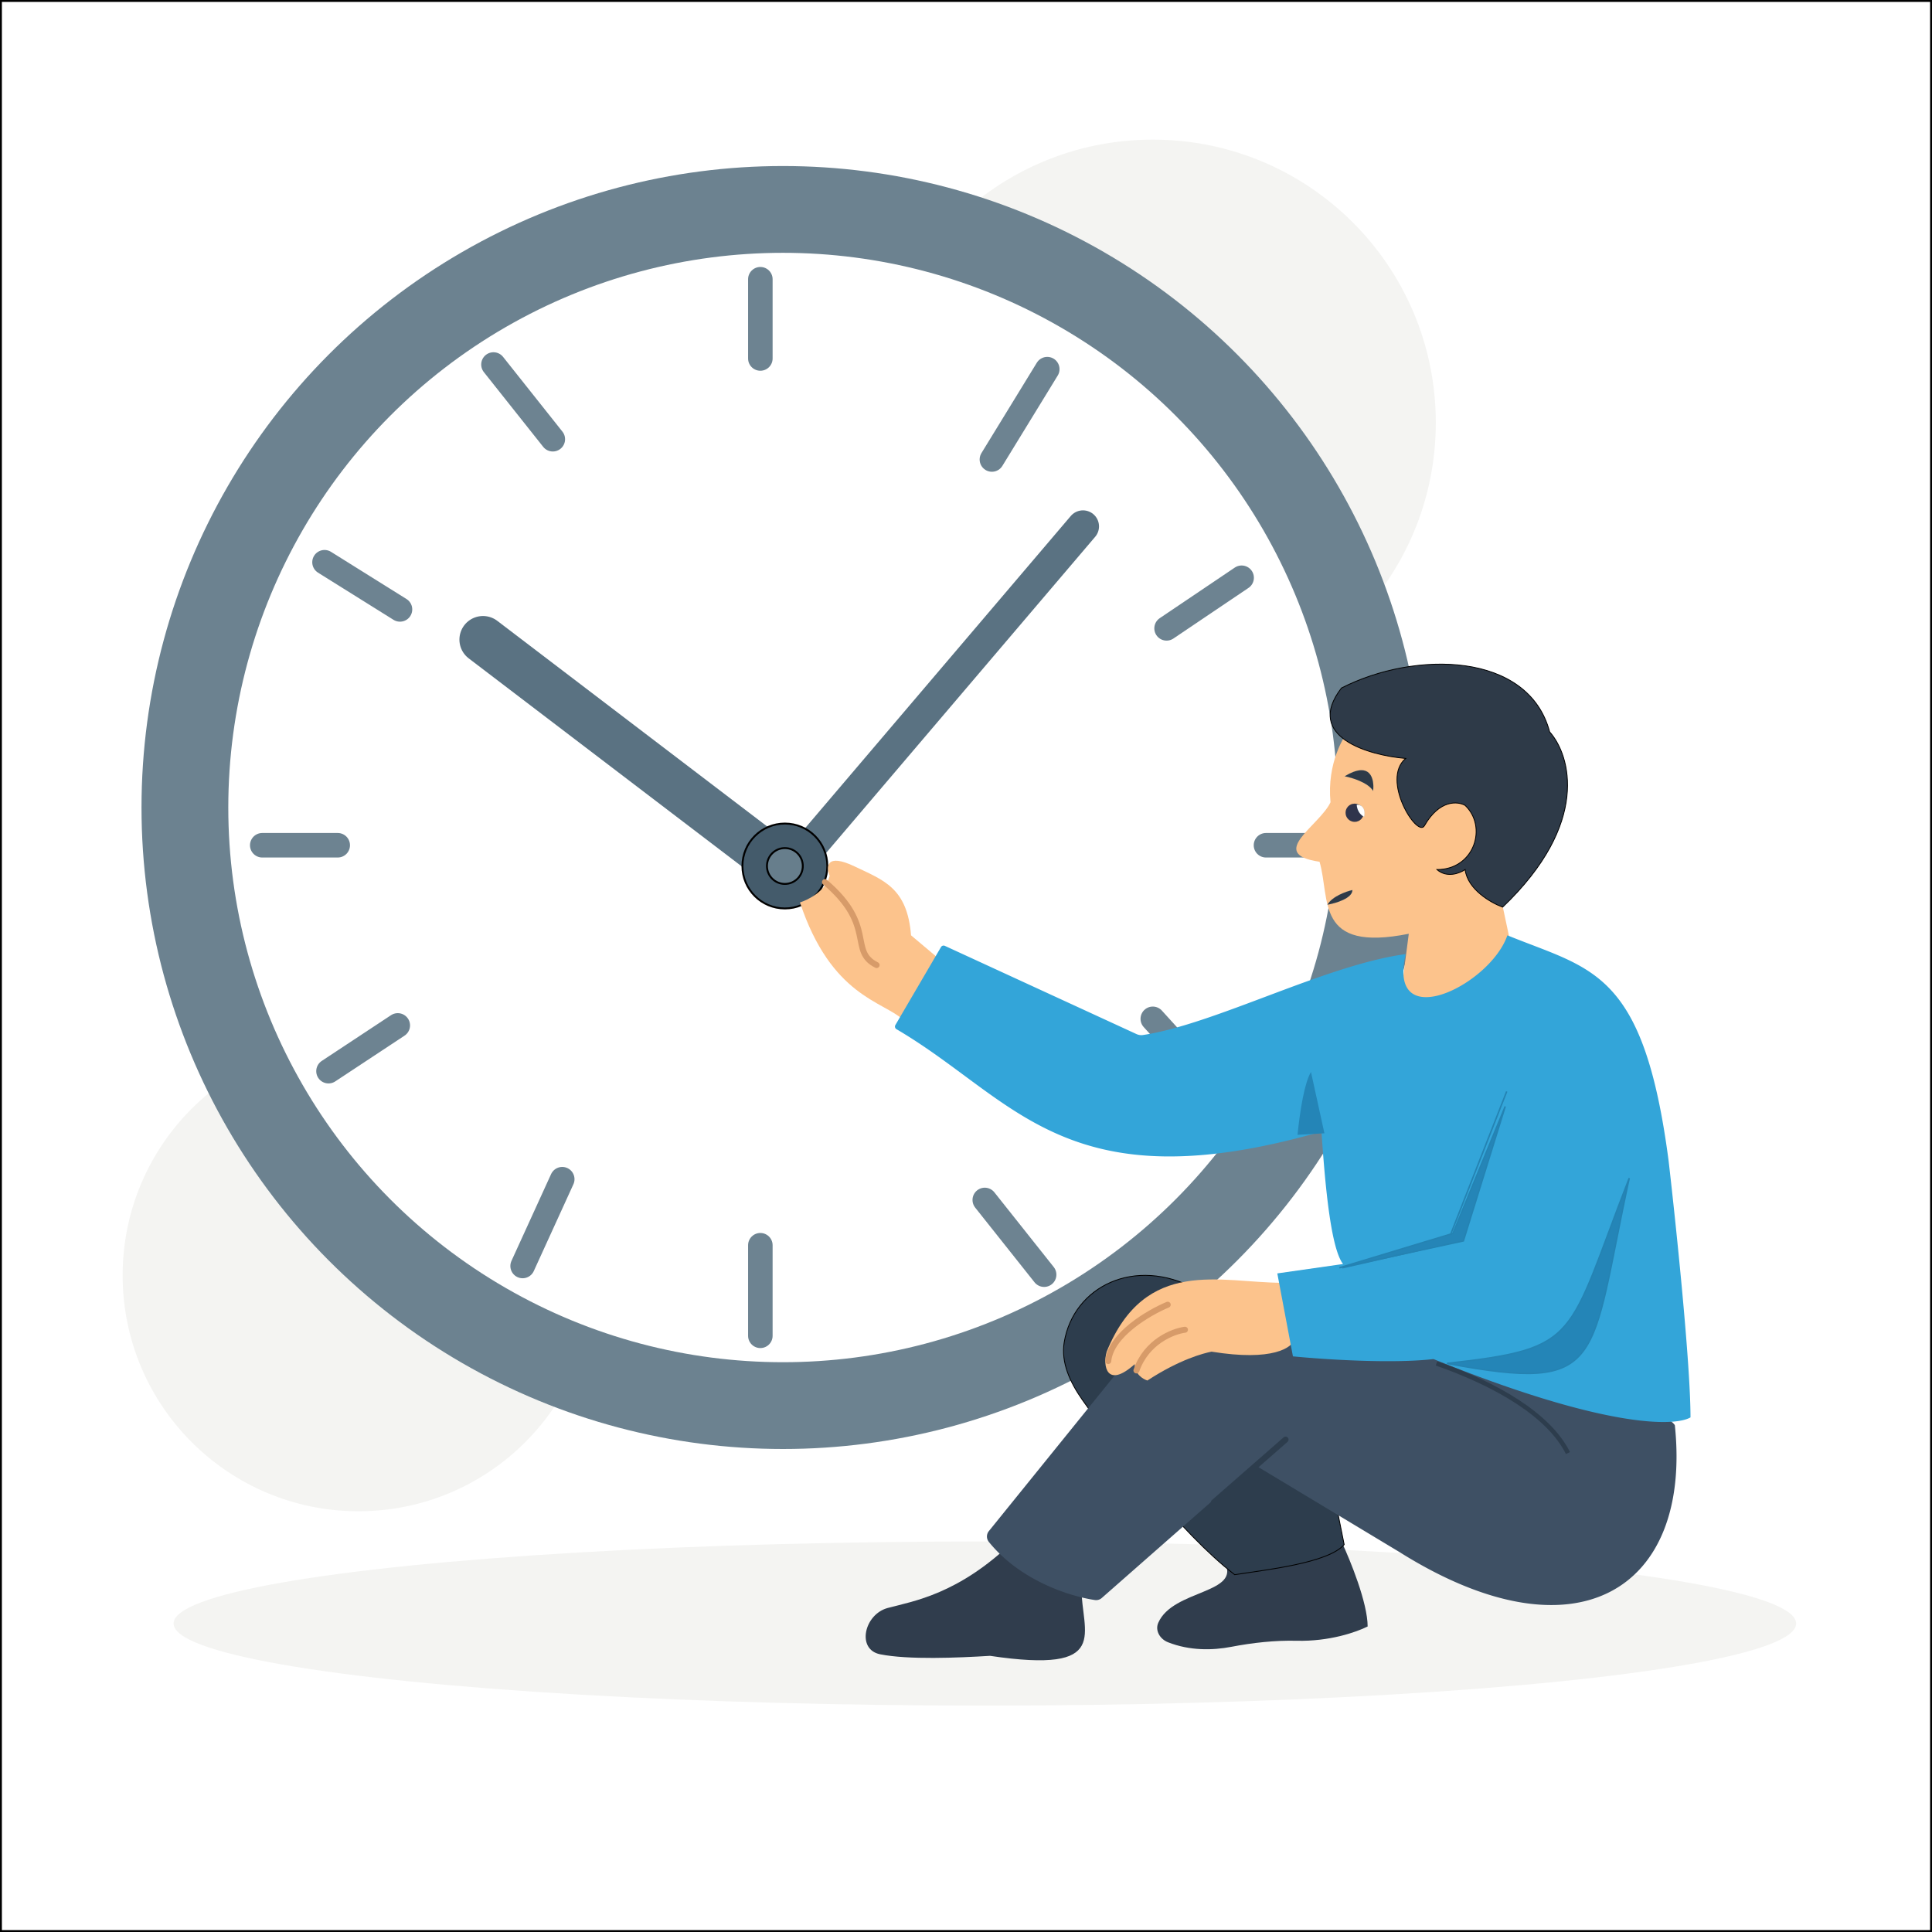 <svg xmlns="http://www.w3.org/2000/svg" width="1024" height="1024" fill="none" viewBox="0 0 1024 1024"><rect x="0" y="0" width="1024" height="1024" fill="#333333" stroke="none"/><path fill="#fff" d="M.5.5h1023v1023H.5z"/><path stroke="#000" d="M.5.5h1023v1023H.5z"/><circle cx="190" cy="676" r="125" fill="#F4F4F2"/><circle cx="611" cy="224" r="150" fill="#F4F4F2"/><circle cx="415" cy="428" r="317" fill="#fff" stroke="#6C8290" stroke-width="46"/><ellipse cx="522" cy="860.5" fill="#F4F4F2" rx="430" ry="43.5"/><path stroke="#6D8391" stroke-linecap="round" stroke-width="13" d="M403 148v42m0 470v48M179 448h-40m576 0h-44M172 298l40 25m399 217 40 44m7.09-277.78-39.78 26.82m-92.58-89.5 29.34-47.88M174.11 567.74l36.72-24.25M298 625l-21 46m16-438.2-31.45-39.6m291.86 482.4L521.95 636"/><path stroke="#5A7282" stroke-linecap="round" stroke-width="25" d="m256 339 168 128"/><path stroke="#5A7282" stroke-linecap="round" stroke-width="17" d="M574 279 414 467"/><circle cx="416" cy="459" r="22.5" fill="#445B6B" stroke="#000"/><circle cx="416" cy="459" r="9.5" fill="#677E8C" stroke="#000"/><path fill="#303D4D" d="M524.75 877.63c65.01 9.68 48.41-12.1 48.41-36.31-13.83-8.3-29.97-19.6-36.3-24.21-28.92 27.84-52.53 31.48-66.31 35.14-12.51 3.32-16.74 22.03-4.04 24.56 14.92 2.98 41.13 1.87 58.24.82m186.29-60.51c-8.3 11.06-44.95 11.52-62.24 10.37 9.91 17.36-27.1 14.72-34.9 32.64-1.8 4.15.95 8.65 5.16 10.3 11.54 4.55 23.62 4.33 33.5 2.43 11.36-2.18 23.17-3.5 34.73-3.22 17.3.42 31.5-4.52 37.59-7.57 0-12.45-9.22-35.16-13.84-44.95"/><path fill="#FCC38C" d="M705.2 425.23c-2-20.57 6.91-35.67 11.61-40.65 79.64-8.63 83.51 47.29 75.5 76.32l8.29 39 8.3 9.95c-7.97 19.9-49.23 32.63-68.86 36.5l6.64-51.43c-49.78 9.95-41.48-18.26-47.29-38.17-28.2-4.14 0-19.08 5.8-31.52"/><path fill="#2E3A48" stroke="#000" stroke-linecap="round" stroke-width=".44" d="M711 364.66c-19.9 25.88 14.38 35.67 34.02 37.33-13.27 11.28 6.16 42.3 9.95 35.67 7.97-13.94 17.7-13 21.57-10.79 11.95 11.29 4.98 34.02-14.93 34.02 5.3 4.64 12.17 1.93 14.93 0 1.33 10.62 13.83 17.7 19.91 19.9 46.46-44.46 35.95-80.46 24.89-92.9-11.28-42.48-71.35-43.14-110.33-23.23Z"/><path fill="#2D3D4D" stroke="#000" stroke-linecap="round" stroke-width=".44" d="M564.07 711.33c4.95-29.34 37.37-45.72 69.79-28.1l65.53 21.56v48.95l13.05 64.93c-8.63 9.96-42.55 13.47-58.03 15.95-29.16-22.55-62.29-66.33-80.8-92.77-6.34-9.06-11.38-19.62-9.54-30.52Z"/><path fill="#3E5064" d="M741.7 822.59c93.74 58.9 155.13 19.9 146-67.2-7.96-12.6-116.14-39.54-169.23-51.43L599.01 718.9l-74.86 92.58a4.54 4.54 0 0 0-.08 5.71c16.62 20.6 42.99 28.93 56.3 30.87a4.5 4.5 0 0 0 3.62-1.12l80.56-70.8z"/><path fill="#FCC38C" d="M586.57 716.4c20.57-50.43 60.56-36.5 92.91-36.5l6.64 29.87c-1.08 4.42-11.39 11.94-43.97 6.63-4.15.83-16.76 4.02-34.01 15.3-2.24-.68-6.72-3.35-6.72-8.66-14.85 13.27-17.06.83-14.85-6.64M424 478.32c16.56 49.77 43.94 52.26 54.73 62.21l19.9-31.52-15.76-13.27c-1.99-25.22-14.6-29.2-29.86-36.5s-15.21.27-13.27 4.97c-2 7.97-11.32 12.72-15.74 14.1"/><path stroke="#D79B69" stroke-linecap="round" stroke-width="3.17" d="M618.92 691.52c-9.95 4.14-30.2 15.92-31.52 29.86m40.65-16.6c-6.36.84-20.4 6.31-25.72 21.58M437.25 467.53c27.37 23.23 12.44 36.5 27.37 43.97"/><path fill="#33A5D9" d="M605.78 548.58c38.22-5.72 96.77-37.17 139.24-42.88-9.96 43.14 44.8 16.59 53.92-9.96C843.74 514 871.11 514 884.39 615.2 888.26 648.66 896 722.71 896 751.25c-8.57 5-45.96 5.6-136.22-30.92-21.61 2.53-57.36.26-74.5-1.43L677 674.93l34.85-4.98c-7.3-9.29-10.07-50.83-11.45-70.18-135.72 38.93-162.17-17.28-225.25-54.28a1.6 1.6 0 0 1-.59-2.18l24.19-41.35c.41-.7 1.29-.98 2.03-.64l101.56 46.75c1.09.5 2.27.69 3.45.51"/><path stroke="#2D3D4D" stroke-linecap="round" stroke-width="3.17" d="m681.38 763.02-38.01 33.26"/><path stroke="#2D3D4D" stroke-width="2.38" d="M761.37 722.63c31.68 11.09 59.55 27.25 69.69 47.52"/><path fill="#2485B7" d="m694.85 568.2 7.12 32.47-14.25.8c1.26-12.68 3.7-27.72 7.13-33.27"/><path stroke="#2483B3" stroke-width=".79" d="m711.48 671.95 55.43-12.67 31.68-80.78"/><path fill="#2585B7" stroke="#2483B3" stroke-width=".79" d="m775.62 657.7 22.18-71.28-27.72 67.32-60.19 18.21z"/><path fill="#2485B7" stroke="#2483B3" stroke-width=".79" d="M863.53 624.43c-33.26 85.53-25.34 90.28-96.62 98.2 84.74 15.84 75.24 0 96.62-98.2Z"/><path fill="#2E3A48" stroke="#2483B3" stroke-width=".03" d="M716.8 471.74c-3.34.76-10.68 3.33-13.24 7.77 4.41-.76 13.25-3.38 13.25-7.77Zm-4.1-60.3c3.95.76 12.51 3.38 15.07 7.76.76-6.09-1.19-16.17-15.08-7.76Z"/><circle cx="718" cy="430.77" r="4.81" fill="#2F344C" stroke="#000" stroke-width=".03"/><path fill="#fff" stroke="#2483B3" stroke-width=".03" d="M719.11 426.52c0 1.98 1.16 5.1 3.94 6.45.98-5.44-2.22-6.57-3.94-6.46Z"/></svg>